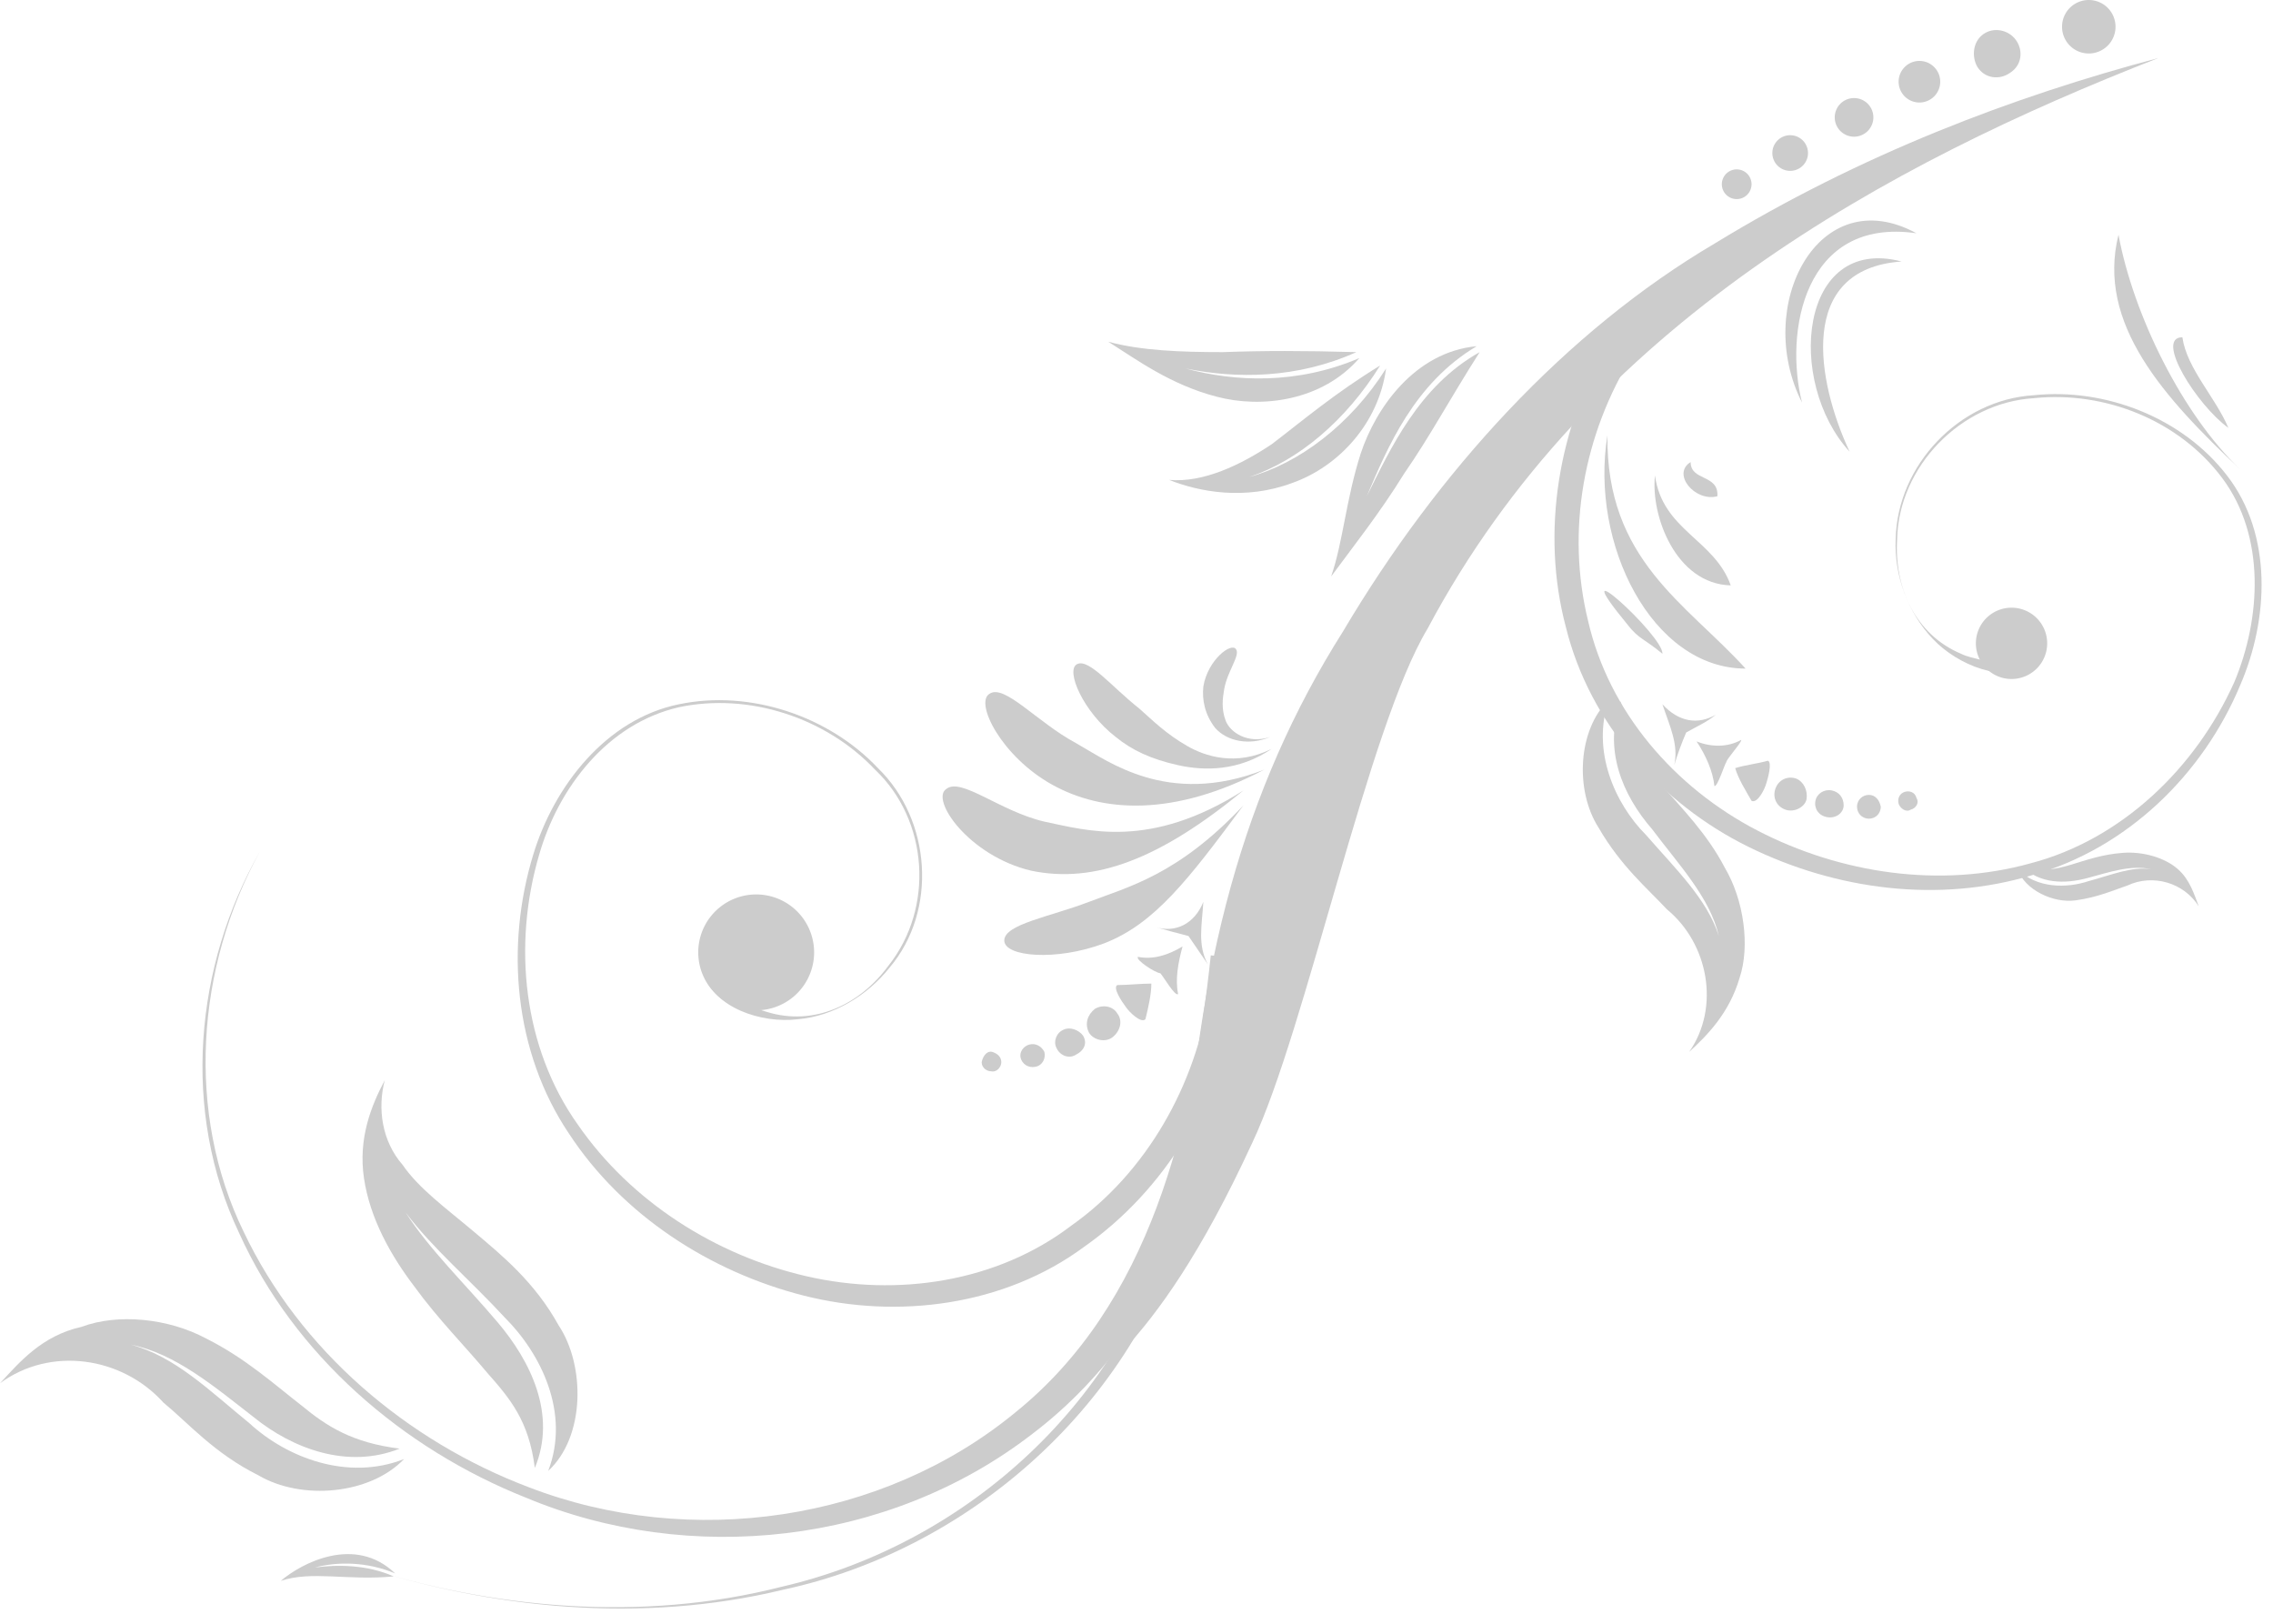 <svg xmlns="http://www.w3.org/2000/svg" height="109.3" width="153" viewBox="21.8 181.3 153 109.3"><g transform="matrix(1, 0, 0, 1, 0, 0)">
		<g>
			<g>
				<path style="fill-rule: evenodd; clip-rule: evenodd; fill: rgb(204, 204, 204); opacity: 1;" d="M96.4,204.3c1.9,1.2,4.2,2.9,7.3,3.7c3,0.8,7.1,0.3,9.6-2.6c-4.2,1.8-8.4,1.6-11.7,0.7
					c3.4,0.7,7.5,0.7,11.5-1.1c-3.6-0.1-6.2-0.1-9,0C101.3,205,98.6,204.9,96.4,204.3z" class="st3"></path>
			</g>
		</g>
		<g>
			<g>
				<path style="fill-rule: evenodd; clip-rule: evenodd; fill: rgb(204, 204, 204); opacity: 1;" d="M47.7,254c-0.9,1.7-1.8,3.9-1.4,6.6c0.4,2.7,1.8,5.2,3.4,7.3c1.6,2.2,3.4,4,4.9,5.8
					c1.5,1.7,2.8,3.2,3.2,6.4c1.5-3.6-0.3-7.2-2.5-9.8c-2.2-2.6-4.6-4.9-6.2-7.4c1.8,2.4,4.3,4.5,6.7,7.1c2.4,2.4,4.4,6.4,2.9,10.3
					c2.5-2.3,2.5-7.1,0.7-9.8c-1.6-2.9-3.8-4.7-5.7-6.3c-1.9-1.6-3.7-2.9-4.8-4.5C47.5,258.1,47.2,255.9,47.7,254z" class="st3"></path>
			</g>
		</g>
		<g>
			<g>
				<path style="fill-rule: evenodd; clip-rule: evenodd; fill: rgb(204, 204, 204); opacity: 1;" d="M21.8,274.4c3.4-2.5,8.2-1.8,11,1.3c1.7,1.4,3.4,3.4,6.4,4.9c2.9,1.7,7.5,1.3,9.8-1.1
					c-3.8,1.5-7.9-0.1-10.4-2.4c-2.7-2.2-5-4.5-8-5.3c3,0.6,5.6,2.8,8.3,4.9c2.6,2.1,6.3,3.5,9.8,2.1c-3.2-0.4-4.9-1.5-6.6-2.9
					c-1.8-1.4-3.8-3.2-6.4-4.5c-2.6-1.4-6-1.7-8.4-0.8C24.6,271.2,23.1,273,21.8,274.4z" class="st3"></path>
			</g>
		</g>
		<path style="fill-rule: evenodd; clip-rule: evenodd; fill: rgb(204, 204, 204); opacity: 1;" class="st3" d="M 76.6 245.4 A 3.9 3.9 0 0 1 72.7 249.3 A 3.9 3.9 0 0 1 68.8 245.4 A 3.9 3.9 0 0 1 72.7 241.5 A 3.9 3.9 0 0 1 76.6 245.4 Z"></path>
		<g>
			<g>
				<path style="fill-rule: evenodd; clip-rule: evenodd; fill: rgb(204, 204, 204); opacity: 1;" d="M40.7,287.7c2.1-0.7,4.5,0,7.6-0.3c-1.8-0.8-3.8-0.8-5.3-0.6c1.5-0.4,3.5-0.4,5.4,0.4
					C45.7,284.6,42.1,286.5,40.7,287.7z" class="st3"></path>
			</g>
		</g>
		<g>
			<path style="fill-rule: evenodd; clip-rule: evenodd; fill: rgb(204, 204, 204); opacity: 1;" d="M168.7,204c-1.9,0,1,4.6,3.1,6.1C170.9,208,169,206.1,168.7,204z" class="st3"></path>
			<path style="fill-rule: evenodd; clip-rule: evenodd; fill: rgb(204, 204, 204); opacity: 1;" d="M139.3,226.3c-4-4.4-9.4-7.3-9.3-15.7C128.8,217.9,133,226.3,139.3,226.3z" class="st3"></path>
			<path style="fill-rule: evenodd; clip-rule: evenodd; fill: rgb(204, 204, 204); opacity: 1;" d="M138.3,220.7c-1.1-3.1-4.6-3.7-5.1-7.4C132.9,216,134.6,220.6,138.3,220.7z" class="st3"></path>
			<path style="fill-rule: evenodd; clip-rule: evenodd; fill: rgb(204, 204, 204); opacity: 1;" d="M137.4,214.7c0.1-1.5-1.8-1-1.8-2.3C134.3,213.2,135.9,215.1,137.4,214.7z" class="st3"></path>
			<path style="fill-rule: evenodd; clip-rule: evenodd; fill: rgb(204, 204, 204); opacity: 1;" d="M150.8,197c-6.6-3.6-11,4.9-7.7,11.4C141.9,203.7,143.2,195.9,150.8,197z" class="st3"></path>
			<path style="fill-rule: evenodd; clip-rule: evenodd; fill: rgb(204, 204, 204); opacity: 1;" d="M149.8,198.9c-6.9-1.8-7.8,8.1-3.5,12.8C144.1,207,142.7,199.4,149.8,198.9z" class="st3"></path>
			<path style="fill-rule: evenodd; clip-rule: evenodd; fill: rgb(204, 204, 204); opacity: 1;" d="M164.4,197.1c-1.5,6,3.1,11,8.2,15.8C168.7,209.2,165.4,202.5,164.4,197.1z" class="st3"></path>
			<path style="fill-rule: evenodd; clip-rule: evenodd; fill: rgb(204, 204, 204); opacity: 1;" d="M133.7,225.3c0.1-1.2-7-7.6-2.3-1.9C132.1,224.3,132.5,224.3,133.7,225.3z" class="st3"></path>
			<g>
				<g>
					<path style="fill: rgb(204, 204, 204); opacity: 1;" d="M112.2,223.8c-6.7,10.6-9.9,22.5-10.7,38.3c-0.1,1-4.1,9-4,10c2.2-2.4,5.1-6.3,8.6-13.9c3.6-7.6,7.8-28,11.8-34.6
						c10.9-20.5,31-31.3,49.2-38.4c-9.8,2.6-20.1,6.5-29.9,12.5C127.2,203.6,118.6,213,112.2,223.8z"></path>
				</g>
			</g>
			<g>
				<g>
					<path style="fill: rgb(204, 204, 204); opacity: 1;" d="M106.3,245.9c-1.5,11.5-5,24.3-15,31.9c-9.7,7.5-23.1,8.9-34.1,4.3c-8.3-3.3-15.6-9.6-19.3-17.8
						c-3.9-8.2-3-18,1.4-25.7c-4.3,7.8-5,17.6-1.1,25.6c3.8,8,11,14.1,19.2,17.2c10.9,4.2,23.8,2.3,32.7-5
						c9.1-7.3,12-19.4,13.2-30.8L106.3,245.9z"></path>
				</g>
			</g>
			<g>
				<g>
					<path style="fill: rgb(204, 204, 204); opacity: 1;" d="M105,248.7c-1.1,6.6-4.8,12.7-10.2,16.5c-5.4,4-12.6,4.9-18.9,3.3c-6.3-1.6-12.2-5.4-15.8-10.9
						c-3.7-5.5-4.3-12.6-2.4-18.8c1.4-4.6,4.9-9.1,9.8-10.1c4.8-1,10.1,0.8,13.4,4.3c3.6,3.5,4,9.6,0.8,13.4
						c-1.5,1.9-3.8,3.3-6.2,3.5c-2.5,0.3-5.6-0.8-6.3-3c0.9,1.3,0.7,1,2.3,1.4c0.2,0,0.5,0.5,0.7,0.6c0.4,0.2,0.8,0.4,1.2,0.5
						c3.2,1,6.3-0.5,8.2-3.1c3.1-3.9,2.7-9.8-0.9-13.2c-3.3-3.5-8.5-5.2-13.2-4.2c-4.8,1.1-8.1,5.4-9.4,9.9
						c-1.8,6.1-1.1,13,2.6,18.2c3.6,5.2,9.3,8.8,15.4,10.2c6.1,1.4,12.8,0.4,17.8-3.4c5.1-3.6,8.4-9.5,9.3-15.6L105,248.7z"></path>
				</g>
			</g>
			<g>
				<g>
					<path style="fill: rgb(204, 204, 204); opacity: 1;" d="M130.1,204.3c-3.4,5.7-4.6,12.8-2.9,19.2c1.6,6.5,6.4,11.9,12.3,14.8c5.9,2.9,12.8,3.8,19.1,1.9
						c6.4-1.8,11.5-6.8,14-12.8c1.9-4.4,2.2-10.1-0.9-14.1c-3-3.9-8.2-5.9-13-5.4c-5,0.3-9.2,4.7-9.3,9.7c-0.1,2.4,0.8,4.9,2.5,6.7
						c1.7,1.8,4.8,3,6.7,1.8c-1.6,0.4-1.2,0.3-2.6-0.4c-0.1-0.1-0.7,0-0.9,0c-0.4-0.1-0.9-0.2-1.3-0.4c-3.1-1.3-4.5-4.5-4.3-7.7
						c0.1-4.9,4.3-9.2,9.2-9.5c4.8-0.5,9.8,1.5,12.7,5.4c2.9,3.9,2.6,9.4,0.8,13.7c-2.6,5.8-7.6,10.6-13.7,12.2
						c-6.1,1.7-12.8,0.7-18.4-2.2c-5.6-2.9-10-8-11.4-14.1c-1.5-6.1-0.3-12.6,3-17.9L130.1,204.3z"></path>
				</g>
			</g>
			<g>
				<g>
					<path style="fill-rule: evenodd; clip-rule: evenodd; fill: rgb(204, 204, 204); opacity: 1;" d="M111.4,220.1c1.4-1.9,3.3-4.3,4.9-6.9c1.8-2.6,3-4.9,5.1-8.2c-4.1,2.3-6,6.5-7.6,9.7
						c1.4-3.3,3.2-7.6,7.4-10.1c-4.2,0.4-6.8,4.2-7.8,7.2C112.4,214.9,112.2,217.8,111.4,220.1z" class="st3"></path>
				</g>
			</g>
			<g>
				<g>
					<path style="fill-rule: evenodd; clip-rule: evenodd; fill: rgb(204, 204, 204); opacity: 1;" d="M100.5,213.6c2,0.8,5.1,1.4,8.3,0.2c3.1-1.1,5.8-4,6.3-7.7c-2.4,3.8-5.9,6.4-9.2,7.3
						c3.3-1.1,6.5-3.8,8.8-7.5c-3.1,1.9-5.2,3.7-7.3,5.3C105.3,212.6,102.8,213.8,100.5,213.6z" class="st3"></path>
				</g>
			</g>
			<g>
				<g>
					<path style="fill-rule: evenodd; clip-rule: evenodd; fill: rgb(204, 204, 204); opacity: 1;" d="M169.8,242.3c-1-1.6-3.1-2.2-4.8-1.4c-0.9,0.3-2,0.8-3.5,1c-1.5,0.2-3.4-0.7-3.9-2.1
						c1.3,1.3,3.3,1.3,4.8,0.8c1.5-0.4,2.9-1,4.2-0.8c-1.4-0.3-2.8,0.2-4.3,0.6c-1.5,0.4-3.2,0.4-4.4-0.8c1.4,0.4,2.3,0.2,3.3-0.1
						c1-0.3,2.1-0.7,3.5-0.8c1.3-0.1,2.8,0.3,3.7,1.1C169.2,240.5,169.5,241.5,169.8,242.3z" class="st3"></path>
				</g>
			</g>
			<g>
				<g>
					<path style="fill-rule: evenodd; clip-rule: evenodd; fill: rgb(204, 204, 204); opacity: 1;" d="M135.5,252.1c2.1-3,1.3-7.3-1.5-9.6c-1.3-1.4-3.1-2.9-4.6-5.5c-1.6-2.5-1.4-6.6,0.7-8.6
						c-1.2,3.4,0.4,7,2.5,9.1c2,2.3,4.1,4.3,4.9,6.8c-0.6-2.6-2.7-4.8-4.5-7.2c-2-2.3-3.3-5.4-2.1-8.6c0.4,2.8,1.5,4.2,2.8,5.7
						c1.3,1.5,3,3.2,4.2,5.5c1.3,2.2,1.7,5.3,1,7.4C138.2,249.5,136.7,251,135.5,252.1z" class="st3"></path>
				</g>
			</g>
			<path style="fill-rule: evenodd; clip-rule: evenodd; fill: rgb(204, 204, 204); opacity: 1;" class="st3" d="M 159.6 224.6 A 2.4 2.4 0 0 1 157.2 227 A 2.4 2.4 0 0 1 154.8 224.6 A 2.4 2.4 0 0 1 157.2 222.2 A 2.4 2.4 0 0 1 159.6 224.6 Z"></path>
			<g>
				<g>
					<path style="fill-rule: evenodd; clip-rule: evenodd; fill: rgb(204, 204, 204); opacity: 1;" d="M107.4,231.7c-2.2,1.5-4.5,1.5-6.3,1.1c-1.8-0.4-3.1-1-4.2-1.9c-2.2-1.7-3.4-4.5-2.6-4.9
						c0.8-0.4,2.3,1.5,4.2,3c0.9,0.8,1.8,1.7,3.2,2.5C102.9,232.2,105,232.9,107.4,231.7z" class="st3"></path>
				</g>
			</g>
			<g>
				<g>
					<path style="fill-rule: evenodd; clip-rule: evenodd; fill: rgb(204, 204, 204); opacity: 1;" d="M106.9,233.1c-6.1,3.2-10.9,2.9-14.3,1c-3.4-1.9-5.2-5.5-4.2-6.1c1-0.7,3.2,1.9,5.8,3.3
						c1.4,0.8,2.7,1.7,4.7,2.3C100.9,234.2,103.6,234.4,106.9,233.1z" class="st3"></path>
				</g>
			</g>
			<g>
				<g>
					<path style="fill-rule: evenodd; clip-rule: evenodd; fill: rgb(204, 204, 204); opacity: 1;" d="M105.5,234.5c-5.6,4.6-10,6.3-14.3,5.4c-4.2-1-6.8-4.8-5.7-5.5c1-0.8,3.6,1.5,6.6,2.2
						C95,237.2,99.2,238.5,105.5,234.5z" class="st3"></path>
				</g>
			</g>
			<g>
				<g>
					<path style="fill-rule: evenodd; clip-rule: evenodd; fill: rgb(204, 204, 204); opacity: 1;" d="M105.5,235.5c-3.7,5-6,8-9.4,9.3c-3.2,1.2-6.7,0.9-6.7-0.2c0-1.1,3.1-1.6,5.7-2.6
						C97.7,241,101.1,240.2,105.5,235.5z" class="st3"></path>
				</g>
			</g>
			<g>
				<g>
					<path style="fill-rule: evenodd; clip-rule: evenodd; fill: rgb(204, 204, 204); opacity: 1;" d="M107.3,230.9c-1.4,0.6-2.9,0.3-3.7-0.6c-0.7-0.9-0.9-1.9-0.8-2.8c0.3-1.8,1.9-3,2.2-2.5
						c0.3,0.4-0.6,1.5-0.8,2.7c-0.1,0.6-0.2,1.3,0.1,2.1C104.6,230.6,105.8,231.4,107.3,230.9z" class="st3"></path>
				</g>
			</g>
			<g>
				<g>
					<path style="fill: rgb(204, 204, 204); opacity: 1;" d="M101.7,263.1c-3.5,12.7-14.6,22.5-27.2,25.2c-9.5,2.3-19.6,1.3-28.8-1.7c9.2,3,19.3,3.9,28.7,1.5
						c12.6-2.9,23.2-12.7,26.4-25.2L101.7,263.1z"></path>
				</g>
			</g>
			<g>
				<g>
					<path style="fill: rgb(204, 204, 204); opacity: 1;" d="M88.6,252.1c0.3,0.1,0.6,0.3,0.6,0.7c0,0.3-0.3,0.7-0.7,0.6c-0.4,0-0.7-0.4-0.6-0.7C88,252.3,88.3,252,88.6,252.1z"></path>
					<path style="fill: rgb(204, 204, 204); opacity: 1;" d="M91.1,251.6c0.4-0.1,0.8,0.1,1,0.5c0.1,0.4-0.1,0.9-0.6,1c-0.5,0.1-0.9-0.2-1-0.6C90.4,252.1,90.7,251.7,91.1,251.6z"></path>
					<path style="fill: rgb(204, 204, 204); opacity: 1;" d="M93.4,250.6c0.4-0.2,1,0,1.3,0.4c0.3,0.5,0.1,1-0.5,1.3c-0.5,0.3-1.1,0-1.3-0.5C92.7,251.4,92.9,250.8,93.4,250.6z"></path>
					<path style="fill: rgb(204, 204, 204); opacity: 1;" d="M95.5,249.2c0.5-0.3,1.2-0.2,1.5,0.3c0.4,0.5,0.2,1.2-0.3,1.6c-0.5,0.4-1.3,0.2-1.6-0.3
						C94.8,250.2,95,249.6,95.5,249.2z"></path>
					<path style="fill: rgb(204, 204, 204); opacity: 1;" d="M97,247.6c0.7,0,1.6-0.1,2.3-0.1c0,0.7-0.2,1.6-0.4,2.4c-0.3,0.3-1.1-0.5-1.3-0.8C97.3,248.7,96.7,247.8,97,247.6z"></path>
					<path style="fill: rgb(204, 204, 204); opacity: 1;" d="M98.4,245.7c1,0.2,2-0.1,3-0.7c-0.3,1.1-0.5,2.2-0.3,3.2c-0.2,0.2-1-1.2-1.2-1.4C99.6,246.8,98.2,245.9,98.4,245.7z"></path>
					<path style="fill: rgb(204, 204, 204); opacity: 1;" d="M101.8,244.3c-0.8-0.2-1.5-0.4-2.2-0.6c1.3,0.4,2.6-0.2,3.2-1.7c-0.1,1.6-0.4,2.9,0.3,4.2
						C102.7,245.6,102.2,244.9,101.8,244.3z"></path>
				</g>
			</g>
			<g>
				<g>
					<path style="fill: rgb(204, 204, 204); opacity: 1;" d="M150,234.6c-0.3,0.1-0.5,0.4-0.4,0.8c0.1,0.3,0.5,0.6,0.8,0.4c0.4-0.1,0.6-0.5,0.4-0.8
						C150.7,234.6,150.3,234.5,150,234.6z"></path>
					<path style="fill: rgb(204, 204, 204); opacity: 1;" d="M147.6,234.8c-0.4,0-0.8,0.3-0.8,0.8c0,0.4,0.3,0.8,0.8,0.8c0.5,0,0.8-0.4,0.8-0.8C148.3,235.1,148,234.8,147.6,234.8z"></path>
					<path style="fill: rgb(204, 204, 204); opacity: 1;" d="M145.1,234.5c-0.5-0.1-1,0.2-1.1,0.7c-0.1,0.5,0.2,1,0.8,1.1c0.6,0.1,1.1-0.3,1.1-0.8
						C145.9,235,145.6,234.6,145.1,234.5z"></path>
					<path style="fill: rgb(204, 204, 204); opacity: 1;" d="M142.7,233.7c-0.6-0.2-1.2,0.1-1.4,0.7c-0.2,0.6,0.1,1.2,0.7,1.4c0.6,0.2,1.3-0.2,1.4-0.7
						C143.5,234.5,143.2,233.9,142.7,233.7z"></path>
					<path style="fill: rgb(204, 204, 204); opacity: 1;" d="M140.8,232.5c-0.7,0.2-1.6,0.3-2.2,0.5c0.2,0.7,0.7,1.5,1.1,2.2c0.4,0.2,0.9-0.8,1-1.2
						C140.8,233.7,141.1,232.6,140.8,232.5z"></path>
					<path style="fill: rgb(204, 204, 204); opacity: 1;" d="M139,231.1c-0.9,0.5-2,0.5-3,0.1c0.6,0.9,1.1,2,1.2,3c0.2,0.1,0.7-1.5,0.8-1.6C138,232.4,139.1,231.2,139,231.1z"></path>
					<path style="fill: rgb(204, 204, 204); opacity: 1;" d="M135.3,230.6c0.7-0.4,1.4-0.7,2-1.2c-1.2,0.7-2.5,0.5-3.6-0.7c0.5,1.5,1.1,2.7,0.8,4.1
						C134.7,232.1,135,231.3,135.3,230.6z"></path>
				</g>
			</g>
			<g>
				<path style="fill: rgb(204, 204, 204); opacity: 1;" d="M 147.9 189.2 A 1.3 1.3 0 0 1 146.6 190.5 A 1.3 1.3 0 0 1 145.3 189.2 A 1.3 1.3 0 0 1 146.6 187.9 A 1.3 1.3 0 0 1 147.9 189.2 Z"></path>
			</g>
			<g>
				<path style="fill: rgb(204, 204, 204); opacity: 1;" d="M 143.5 191.6 A 1.2 1.2 0 0 1 142.3 192.8 A 1.2 1.2 0 0 1 141.1 191.6 A 1.2 1.2 0 0 1 142.3 190.4 A 1.2 1.2 0 0 1 143.5 191.6 Z"></path>
			</g>
			<g>
				<path style="fill: rgb(204, 204, 204); opacity: 1;" d="M 139.7 193.7 A 1 1 0 0 1 138.7 194.7 A 1 1 0 0 1 137.7 193.7 A 1 1 0 0 1 138.7 192.7 A 1 1 0 0 1 139.7 193.7 Z"></path>
			</g>
			<g>
				<path style="fill: rgb(204, 204, 204); opacity: 1;" d="M 152.4 186.8 A 1.4 1.4 0 0 1 151 188.2 A 1.4 1.4 0 0 1 149.6 186.8 A 1.4 1.4 0 0 1 151 185.4 A 1.4 1.4 0 0 1 152.4 186.8 Z"></path>
			</g>
			<g>
				<path style="fill: rgb(204, 204, 204); opacity: 1;" d="M155.3,183.6c0.7-0.5,1.7-0.3,2.2,0.4c0.5,0.7,0.4,1.7-0.4,2.2c-0.7,0.5-1.7,0.4-2.2-0.4
					C154.5,185.1,154.6,184.1,155.3,183.6z"></path>
			</g>
			<g>
				<path style="fill: rgb(204, 204, 204); opacity: 1;" d="M 164.2 183.1 A 1.8 1.8 0 0 1 162.4 184.9 A 1.8 1.8 0 0 1 160.6 183.1 A 1.8 1.8 0 0 1 162.4 181.3 A 1.8 1.8 0 0 1 164.2 183.1 Z"></path>
			</g>
		</g>
	</g></svg>